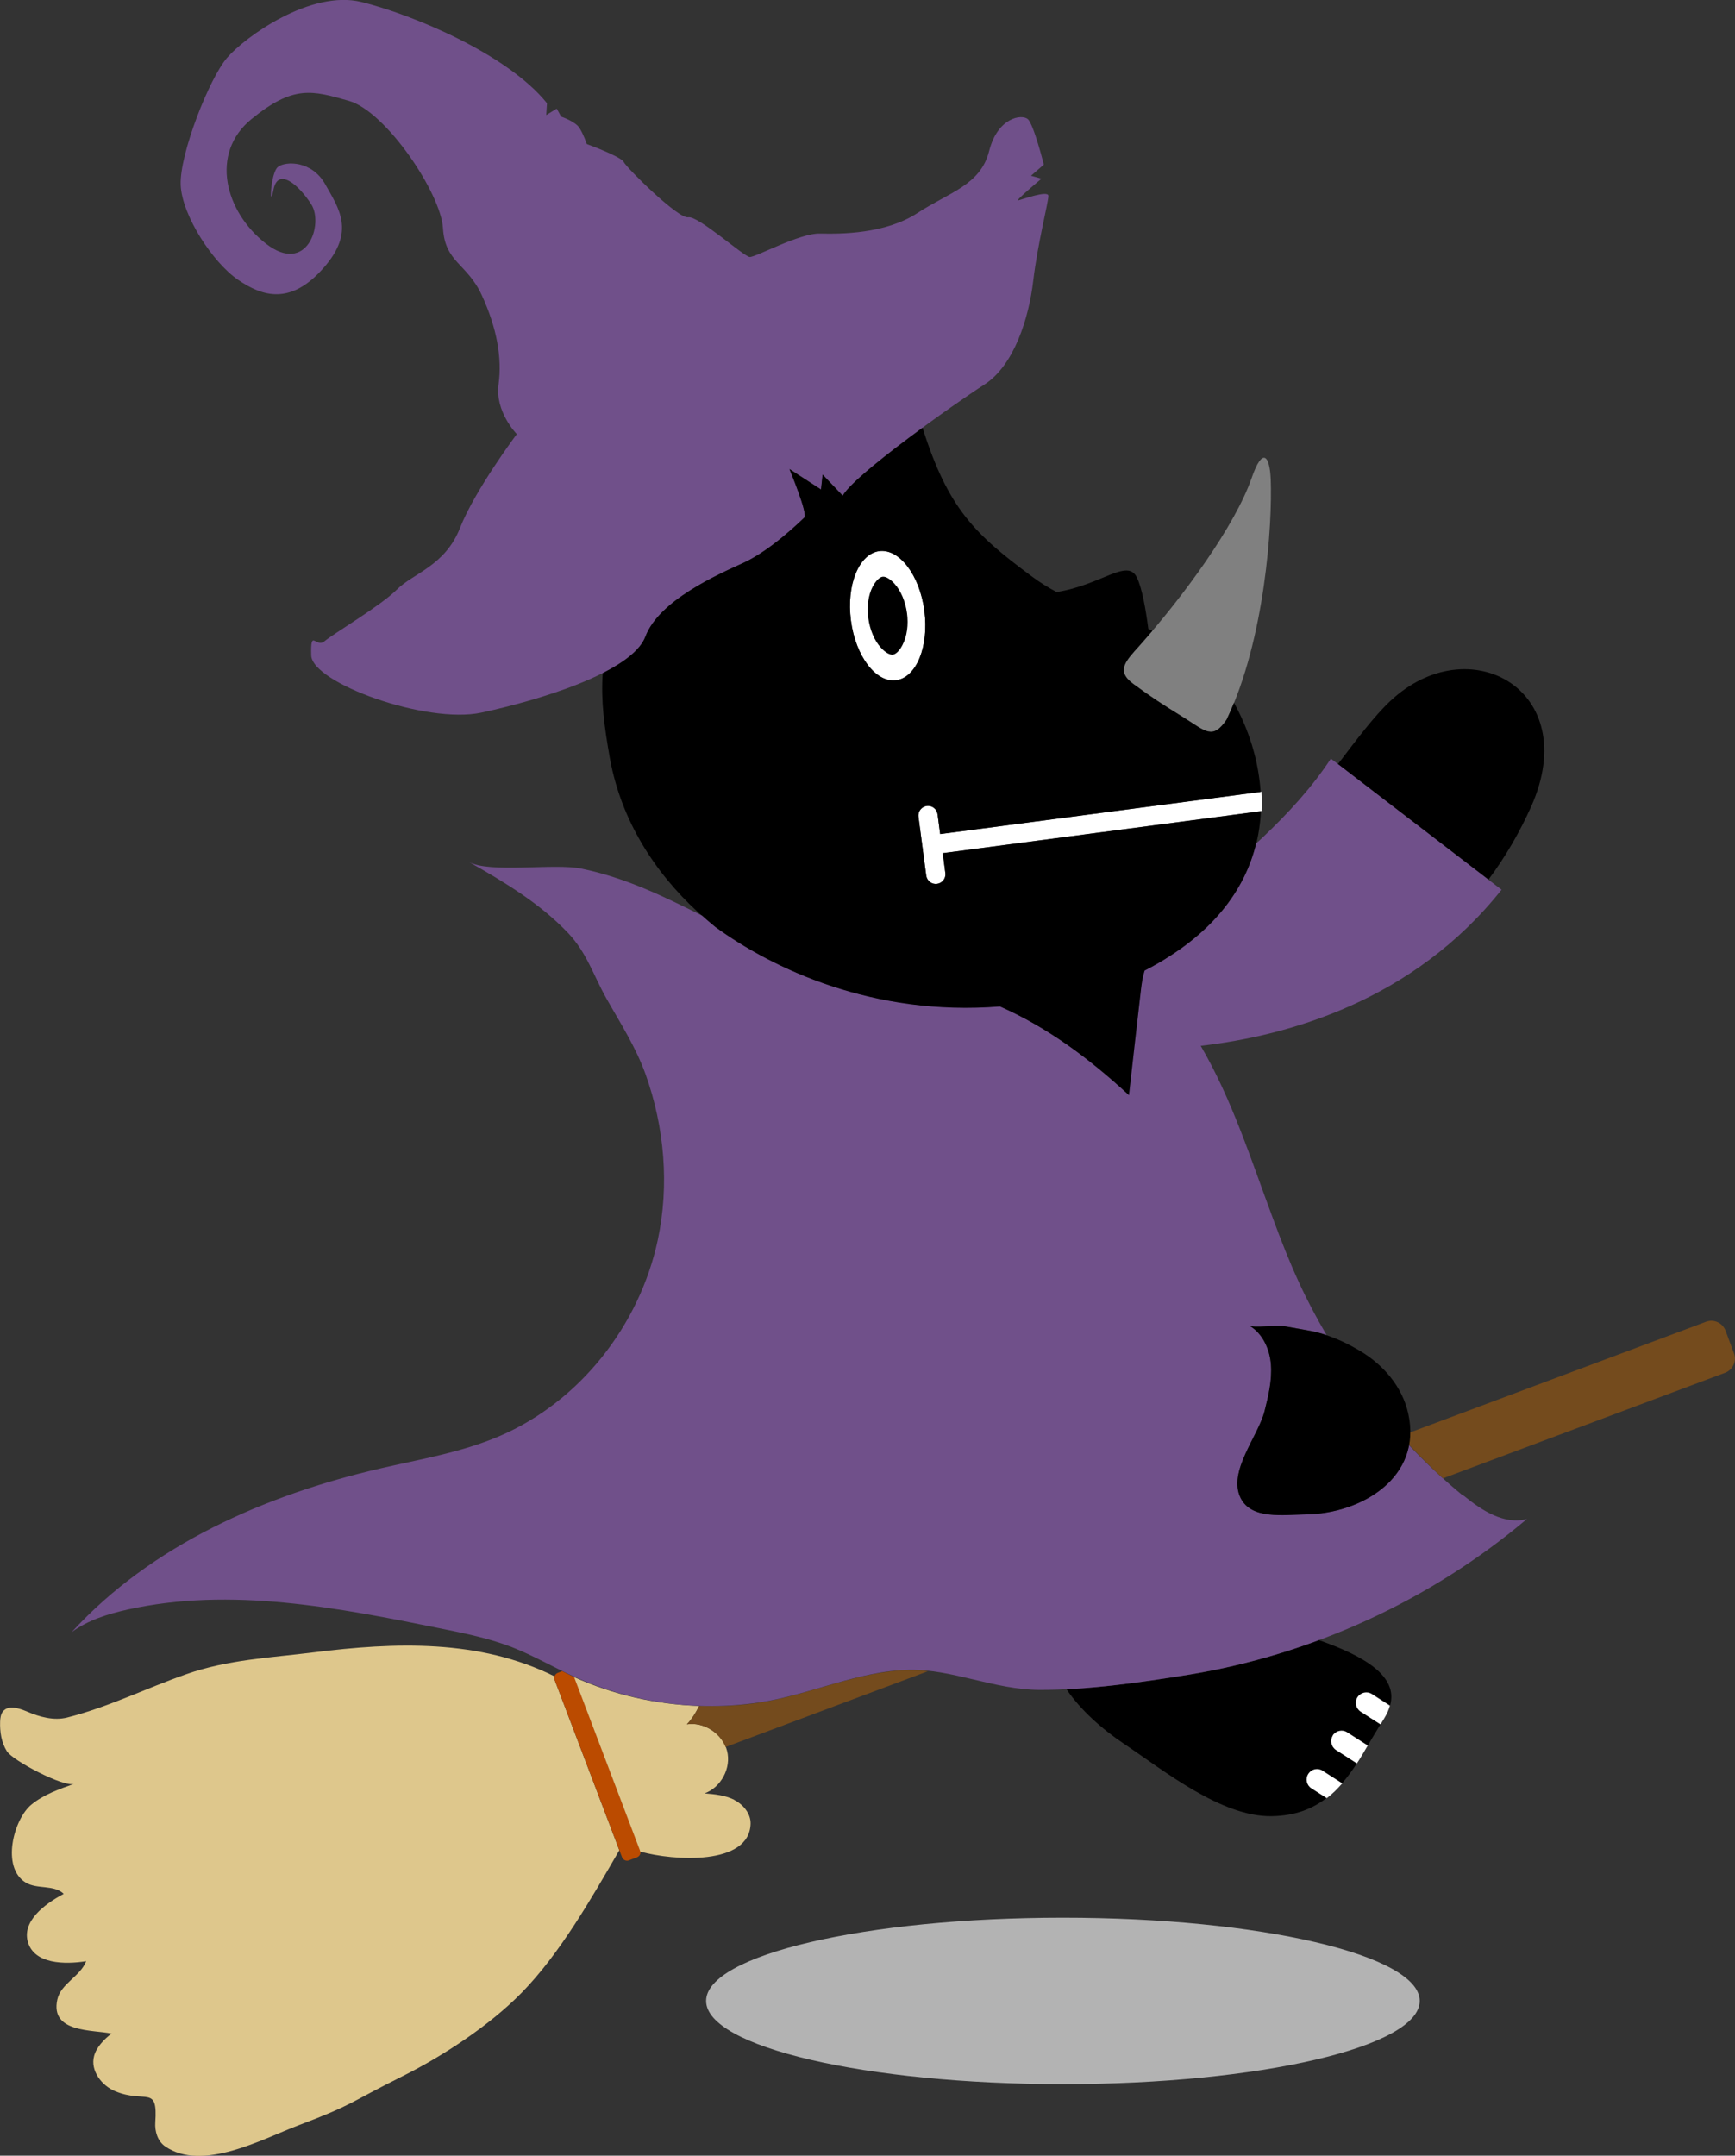 <?xml version="1.0" encoding="UTF-8"?>
<svg id="_レイヤー_2" data-name="レイヤー 2" xmlns="http://www.w3.org/2000/svg" viewBox="0 0 140.77 174.81">
  <rect x="0" y="0" width="140.77" height="174.81" fill="#333333" stroke="none"/>
  <defs>
    <style>
      .cls-1 {
        fill: #fff;
      }

      .cls-2 {
        fill: #744b1d;
      }

      .cls-3 {
        fill: #b3b3b3;
      }

      .cls-4 {
        fill: #bb4b00;
      }

      .cls-5 {
        fill: #dec78c;
      }

      .cls-6 {
        fill: #70508a;
      }

      .cls-7 {
        fill: gray;
      }
    </style>
  </defs>
  <g id="_コクサイ君_コメント" data-name="コクサイ君・コメント">
    <g>
      <path class="cls-3" d="m57.29,162.26c0,3.73,12.96,6.75,28.95,6.75s28.95-3.03,28.95-6.75-12.97-6.75-28.95-6.75-28.95,3.02-28.95,6.75Z"/>
      <g>
        <path class="cls-1" d="m102.34,64.2l-26.06,3.43-.21-1.61c-.06-.43-.45-.73-.88-.67s-.73.45-.67.88l.63,4.77c.06.43.45.73.88.67s.73-.45.67-.88l-.21-1.61,25.87-3.41c.02-.53.02-1.06-.01-1.58Z"/>
        <path class="cls-1" d="m75,49.54c.38,2.89-.65,5.41-2.29,5.63s-3.29-1.95-3.67-4.84c-.38-2.89.65-5.41,2.29-5.63s3.29,1.95,3.67,4.84Z"/>
        <path d="m70.81,47.56c-.36.69-.49,1.63-.36,2.57s.49,1.82,1.02,2.39c.34.38.72.6.97.57s.57-.35.79-.8c.36-.69.49-1.63.36-2.57s-.49-1.81-1.02-2.39c-.34-.38-.72-.6-.97-.56s-.56.35-.79.8Z"/>
        <path class="cls-6" d="m41.91,35.18s-1.76-1.81-1.46-4c.3-2.19-.15-4.6-1.35-7.22-1.2-2.62-2.99-2.64-3.16-5.46-.17-2.82-4.62-9.46-7.63-10.32-3.01-.86-4.51-1.29-7.91,1.48-3.4,2.77-2.15,7.52,1.18,10.1,3.33,2.58,4.69-1.59,3.68-3.18-1.01-1.59-2.71-3.05-3.07-1.2-.36,1.85-.26-1.38.37-1.85.62-.47,2.75-.52,3.83,1.42,1.08,1.93,2.49,3.81-.15,6.79-2.64,2.99-4.9,2.34-6.94.94-2.04-1.4-4.53-5.2-4.64-7.67-.11-2.47,2.3-8.62,3.76-10.32,1.46-1.7,6.79-5.54,10.9-4.53,4.1,1.01,11.82,4.19,15.06,8.21l-.06.96.85-.52.36.65s1.14.38,1.48.91c.34.53.6,1.31.6,1.31,0,0,2.8,1.02,3,1.46s4.42,4.63,5.23,4.48c.8-.15,4.51,3.19,4.99,3.22.48.03,4.03-1.94,5.7-1.9,1.67.04,5.29.04,7.9-1.66,2.61-1.7,5.12-2.27,5.82-5.02.69-2.75,2.66-3.02,3.14-2.6.48.41,1.3,3.69,1.3,3.69l-1.04.9.85.24s-2.18,1.82-1.89,1.76,2.46-.86,2.45-.36c0,.51-.88,3.9-1.23,6.89-.35,2.99-1.54,6.85-3.97,8.41-2.43,1.56-10.5,7.27-11.48,9l-1.63-1.71-.13,1.21-2.56-1.66s1.51,3.63,1.21,3.93c-.3.29-2.71,2.64-4.89,3.65-2.19,1-6.9,3.07-8.01,6.01-1.11,2.94-8.87,5.22-13.32,6.17-4.45.95-13.74-2.41-13.8-4.65-.06-2.24.37-.54,1.09-1.15.72-.61,4.56-2.87,5.86-4.18s3.91-1.92,5.12-4.99c1.2-3.07,4.62-7.63,4.62-7.63Z"/>
        <path class="cls-7" d="m99.53,58.35c3.12-6.54,3.71-15.86,3.57-19.48-.08-1.92-.66-2.67-1.55-.1-1.33,3.83-5.48,9.54-9.11,13.6-1.1,1.22-1.93,2.03-.48,3.09,1.5,1.1,2.24,1.58,4.16,2.77,1.69,1.06,2.29,1.78,3.41.12Z"/>
        <path d="m112.79,56.86c-1.28,1.2-2.66,3.03-4.24,5.11l12.21,9.37c1.44-1.93,2.58-3.94,3.48-5.95,4.2-9.45-5.07-14.54-11.45-8.53Z"/>
        <path d="m94.58,77.75c.41-.25.8-.51,1.18-.78.04-.03.09-.06.13-.09,4.49-3.24,6.24-7.24,6.41-11.09l-25.81,3.4.21,1.61c.06.43-.25.82-.67.88-.43.06-.82-.25-.88-.67l-.63-4.77c-.06-.43.25-.82.67-.88.43-.06.82.25.88.67l.21,1.61,26-3.42c-.17-2.66-1.02-5.17-2.16-7.23h0c-.19.47-.39.92-.6,1.37-1.13,1.66-1.72.94-3.41-.12-1.92-1.19-2.66-1.67-4.16-2.77-1.45-1.06-.62-1.87.48-3.09.35-.39.71-.81,1.07-1.23,0,0,0,0,0,0-.11-.05-.22-.1-.33-.15-.2-1.52-.5-3.29-.93-4.17-.77-1.59-2.87.61-6.51,1.18-.68-.36-1.35-.77-1.99-1.25-4.61-3.41-6.81-5.48-8.89-12.07-2.89,2.11-5.91,4.5-6.48,5.51l-1.63-1.71-.13,1.21-2.56-1.66s1.51,3.63,1.21,3.93c-.3.29-2.71,2.64-4.89,3.65-2.19,1-6.9,3.07-8.01,6.01-.41,1.09-1.74,2.08-3.46,2.96-.15,2.3.13,4.33.58,6.89.12.68.28,1.35.47,2.01,1.32,4.61,4.24,8.61,8.11,11.71,4.63,3.36,12.79,7.28,23.1,6.45,0,0,0,0,0,0,3.84,1.71,7.11,4.11,10.47,7.2.33-2.87.66-5.75.98-8.62.06-.5.14-1.01.29-1.49.51-.26,1-.54,1.46-.82.08-.05.17-.1.25-.15Zm-23.25-33.06c1.65-.22,3.29,1.95,3.67,4.84.38,2.89-.65,5.41-2.29,5.63-1.65.22-3.29-1.95-3.67-4.84-.38-2.89.65-5.41,2.29-5.63Z"/>
        <path class="cls-5" d="m44.99,136.21c-.04-.09-.03-.19,0-.27-6.1-3.03-12.94-2.77-19.58-1.94-3.53.44-6.92.58-10.31,1.77-3.23,1.13-6.32,2.67-9.65,3.51-1.08.27-2.22-.04-3.25-.48-.66-.28-1.55-.57-1.98.01-.16.22-.2.51-.21.79-.03.84.1,1.71.55,2.42.48.76,4.62,2.93,5.44,2.64-1.21.43-2.44.86-3.44,1.67-1.45,1.17-2.49,5.1-.48,6.33.93.57,2.31.15,3.09.92-1.58.83-3.44,2.26-2.89,3.96.55,1.72,2.93,1.78,4.71,1.5-.47,1.23-2.06,1.82-2.34,3.11-.6,2.73,2.92,2.43,4.4,2.76-.58.43-1.24,1.11-1.42,1.83-.31,1.17.61,2.39,1.73,2.85,2.47,1.01,3.45-.55,3.24,2.52-.05.73.19,1.52.79,1.94,3.03,2.1,7.91-.6,10.82-1.7,4.52-1.71,4.03-1.78,8.38-3.95,3.32-1.65,7.12-4.14,9.72-6.79,3.1-3.15,5.69-7.69,7.9-11.5.01-.02.03-.04.04-.06l-5.25-13.82Z"/>
        <path class="cls-4" d="m46.59,135.99s0,0,0,0c-.33-.15-.66-.31-.98-.47l-.36.14c-.22.09-.34.34-.25.56l5.47,14.39c.09.22.34.34.56.25l.66-.25c.22-.09.34-.34.25-.56l-5.34-14.05Z"/>
        <path class="cls-5" d="m59.57,145.95c-.74-.37-1.58-.45-2.4-.52,1.34-.49,2.18-2.07,1.82-3.45-.35-1.38-1.85-2.37-3.26-2.15.38-.4.73-.93.99-1.49-3.49-.12-6.96-.9-10.14-2.34l5.34,14.05s.01.07.02.1c2.69.75,8.87,1.16,8.96-2.26.02-.82-.6-1.56-1.33-1.93Z"/>
        <path class="cls-2" d="m73.76,135.43c-4.12.07-8.08,2.02-12.13,2.64-1.62.25-3.27.32-4.91.27-.26.56-.61,1.09-.99,1.49,1.3-.2,2.66.63,3.14,1.84l16.43-6.15c-.51-.06-1.03-.09-1.54-.08Z"/>
        <path d="m106.97,133.01c-3.43,1.27-6.98,2.23-10.59,2.81-3.2.52-6.57,1-9.85,1.16,1.12,1.68,2.9,3.25,4.68,4.44,3.2,2.14,7.88,5.93,11.97,5.86,1.91-.03,3.32-.6,4.46-1.48l-1.23-.79c-.39-.25-.51-.77-.25-1.17.25-.39.77-.51,1.17-.25l1.57,1.01c.44-.5.83-1.05,1.2-1.62l-1.69-1.08c-.39-.25-.51-.77-.25-1.17.25-.39.77-.51,1.17-.25l1.65,1.06c.34-.58.69-1.16,1.04-1.73l-1.6-1.03c-.39-.25-.51-.77-.25-1.17.25-.39.77-.51,1.17-.25l1.45.93c.66-2.38-2.12-4-5.79-5.29Z"/>
        <path class="cls-6" d="m118.72,121.3c-1.55-1.27-3.02-2.65-4.4-4.11-.67,3.56-4.63,5.55-8.35,5.61-1.88.03-4.44.43-5.31-1.33-1.06-2.15,1.43-5,1.94-7.05.31-1.23.62-2.48.52-3.75-.1-1.26-.68-2.56-1.77-3.19.41.24,2.2-.06,2.81.05.72.13,1.46.26,2.17.39.44.08.88.2,1.3.34-.82-1.4-1.58-2.82-2.25-4.29-.78-1.69-1.46-3.43-2.11-5.19-1.77-4.75-3.31-9.63-5.85-13.97,7.08-.81,17.25-3.65,24.41-12.66l-13.85-10.63c-1.53,2.34-3.5,4.46-5.52,6.38-.17.17-.35.32-.53.48-.91,3.78-3.56,7.51-9.06,10.33-.15.48-.23.99-.29,1.49-.33,2.87-.66,5.75-.98,8.62-3.35-3.08-6.62-5.49-10.47-7.2-10.31.82-18.47-3.09-23.1-6.45-.37-.3-.72-.61-1.07-.92-3.19-1.6-6.22-3.07-9.78-3.81-2.21-.46-7.46.4-9.15-.55,2.9,1.64,5.8,3.38,8.09,5.8,1.49,1.58,2.04,3.42,3.06,5.24,1.16,2.06,2.39,3.94,3.2,6.19,1.53,4.28,1.94,8.98.99,13.43-1.48,6.94-6.35,13.14-12.87,15.92-3.07,1.31-6.39,1.86-9.64,2.61-9.35,2.16-18.57,6.2-25.05,13.28,1.33-.98,2.95-1.48,4.56-1.84,8.36-1.85,17.05-.15,25.44,1.55,1.93.39,3.88.79,5.72,1.5,1.74.68,3.36,1.63,5.07,2.4,4.68,2.12,9.97,2.85,15.05,2.08,4.05-.61,8.01-2.57,12.13-2.64,3.48-.06,6.93,1.62,10.57,1.63,3.96.01,8.14-.6,12.06-1.23,10.07-1.63,19.68-6.05,27.48-12.63-1.84.49-3.67-.69-5.14-1.9Z"/>
        <path class="cls-2" d="m140.69,109.75l-.69-1.85c-.24-.63-.94-.95-1.57-.72l-24.02,8.98c0,.34-.03.68-.09,1,.89.94,1.8,1.85,2.76,2.72l22.89-8.56c.63-.24.95-.94.72-1.57Z"/>
        <path d="m108.9,108.78c-.83-.38-1.69-.68-2.57-.85-.71-.13-1.45-.26-2.17-.39-.61-.11-2.4.19-2.81-.05,1.1.63,1.68,1.93,1.77,3.19s-.21,2.52-.52,3.75c-.51,2.04-3.01,4.9-1.94,7.05.87,1.75,3.43,1.36,5.31,1.33,4.53-.07,9.43-3.01,8.29-8.17-.48-2.2-2.05-4-3.96-5.12-.46-.27-.92-.52-1.4-.74Z"/>
        <path class="cls-1" d="m107.31,143.6l1.59,1.02c-.38.44-.79.85-1.25,1.2l-1.25-.8c-.39-.25-.51-.77-.25-1.17s.77-.51,1.17-.25Zm.83-2.86c-.25.39-.14.91.25,1.17l1.7,1.09c.06-.1.13-.19.19-.29.24-.38.46-.77.69-1.16l-1.67-1.07c-.39-.25-.91-.14-1.17.25Zm2-3.11c-.25.39-.14.91.25,1.17l1.62,1.04c.1-.16.19-.32.29-.48.23-.37.38-.71.47-1.04l-1.46-.94c-.39-.25-.91-.14-1.17.25Z"/>
      </g>
    </g>
  </g>
</svg>